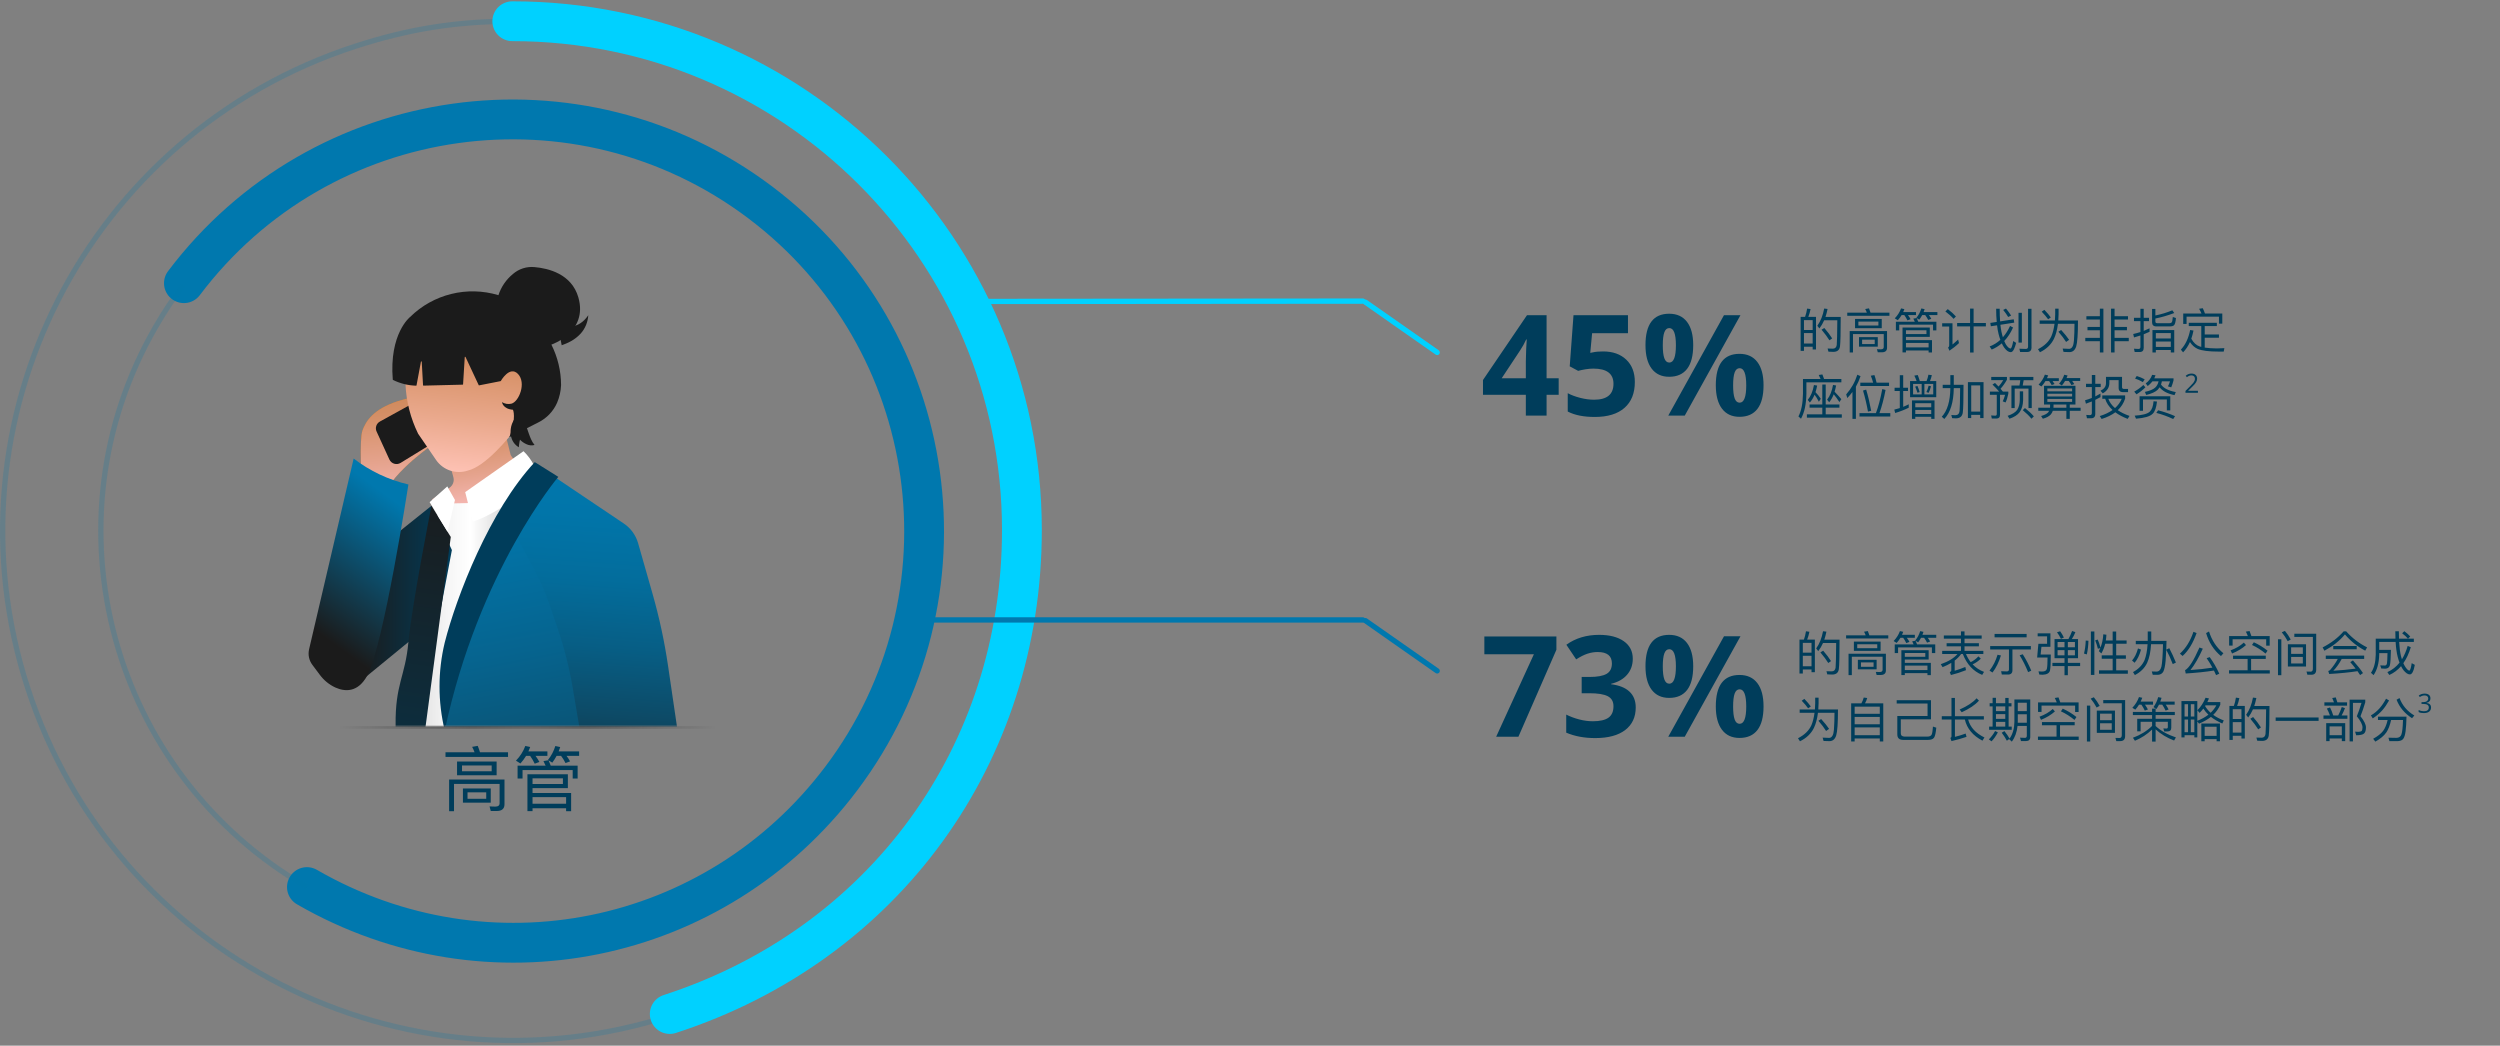 <?xml version="1.0" encoding="UTF-8"?>
<svg width="942px" height="394px" viewBox="0 0 942 394" version="1.1" xmlns="http://www.w3.org/2000/svg" xmlns:xlink="http://www.w3.org/1999/xlink">
    <rect x="0" y="0" width="942" height="394" fill="#808080" stroke="none"/>
    <title>executives</title>
    <defs>
        <rect id="path-1" x="0" y="0" width="193" height="200"></rect>
        <linearGradient x1="53.491%" y1="97.694%" x2="43.254%" y2="-0.921%" id="linearGradient-3">
            <stop stop-color="#FFC3C9" offset="0%"></stop>
            <stop stop-color="#E5A38D" offset="46.427%"></stop>
            <stop stop-color="#D48F66" offset="81.651%"></stop>
            <stop stop-color="#CE8757" offset="100%"></stop>
        </linearGradient>
        <linearGradient x1="-0.001%" y1="50%" x2="100%" y2="50%" id="linearGradient-4">
            <stop stop-color="#D1D1D1" offset="0%"></stop>
            <stop stop-color="#D9D9D9" offset="9.032%"></stop>
            <stop stop-color="#F5F5F5" offset="43.45%"></stop>
            <stop stop-color="#FFFFFF" offset="63.56%"></stop>
            <stop stop-color="#D1D1D1" offset="100%"></stop>
        </linearGradient>
        <linearGradient x1="36.412%" y1="70.265%" x2="62.986%" y2="3.874%" id="linearGradient-5">
            <stop stop-color="#754C24" offset="0%"></stop>
            <stop stop-color="#7D5024" offset="1.833%"></stop>
            <stop stop-color="#985E23" offset="9.141%"></stop>
            <stop stop-color="#AE6922" offset="17.502%"></stop>
            <stop stop-color="#BF7222" offset="27.227%"></stop>
            <stop stop-color="#CB7821" offset="39.181%"></stop>
            <stop stop-color="#D27C21" offset="55.785%"></stop>
            <stop stop-color="#D47D21" offset="100%"></stop>
        </linearGradient>
        <linearGradient x1="51.637%" y1="99.373%" x2="46.838%" y2="-2.713%" id="linearGradient-6">
            <stop stop-color="#FFC3C9" offset="0%"></stop>
            <stop stop-color="#E5A38D" offset="46.427%"></stop>
            <stop stop-color="#D48F66" offset="81.651%"></stop>
            <stop stop-color="#CE8757" offset="100%"></stop>
        </linearGradient>
        <path d="M0.23,34.979 C0.303,34.404 -0.565,17.813 0.664,14.509 C1.893,11.205 4.496,6.537 14.111,3.448 C23.727,0.36 28.716,1.294 28.716,1.294 L27.703,19.393 C27.703,19.393 12.738,29.305 8.328,39.504 C3.917,49.703 0.23,34.979 0.23,34.979 Z" id="path-7"></path>
        <linearGradient x1="43.746%" y1="-7.424%" x2="52.653%" y2="98.87%" id="linearGradient-8">
            <stop stop-color="#0078AE" offset="0%"></stop>
            <stop stop-color="#0273A6" offset="12.656%"></stop>
            <stop stop-color="#06648F" offset="32.604%"></stop>
            <stop stop-color="#0C4D6A" offset="57.342%"></stop>
            <stop stop-color="#162D38" offset="85.648%"></stop>
            <stop stop-color="#1B1B1B" offset="100%"></stop>
        </linearGradient>
        <linearGradient x1="34.192%" y1="69.097%" x2="63.711%" y2="21.531%" id="linearGradient-9">
            <stop stop-color="#754C24" offset="0%"></stop>
            <stop stop-color="#D47D21" offset="100%"></stop>
        </linearGradient>
        <linearGradient x1="51.894%" y1="99.373%" x2="46.34%" y2="-2.713%" id="linearGradient-10">
            <stop stop-color="#FFC3C9" offset="0%"></stop>
            <stop stop-color="#E5A38D" offset="46.427%"></stop>
            <stop stop-color="#D48F66" offset="81.651%"></stop>
            <stop stop-color="#CE8757" offset="100%"></stop>
        </linearGradient>
        <polygon id="path-11" points="74.432 164.427 68.553 170.462 77.998 190.189 87.528 180.87"></polygon>
        <linearGradient x1="48.889%" y1="96.498%" x2="51.818%" y2="-3.832%" id="linearGradient-12">
            <stop stop-color="#1B1B1B" offset="20.653%"></stop>
            <stop stop-color="#15313E" offset="31.629%"></stop>
            <stop stop-color="#0D4A66" offset="46.352%"></stop>
            <stop stop-color="#075E85" offset="60.848%"></stop>
            <stop stop-color="#036D9C" offset="74.856%"></stop>
            <stop stop-color="#0175A9" offset="88.155%"></stop>
            <stop stop-color="#0078AE" offset="100%"></stop>
        </linearGradient>
        <linearGradient x1="-7.15152588e-05%" y1="50%" x2="100%" y2="50%" id="linearGradient-13">
            <stop stop-color="#1B1B1B" offset="0%"></stop>
            <stop stop-color="#003D5B" offset="100%"></stop>
        </linearGradient>
        <linearGradient x1="51.255%" y1="-9.166%" x2="48.249%" y2="115.36%" id="linearGradient-14">
            <stop stop-color="#1B1B1B" offset="0%"></stop>
            <stop stop-color="#003D5B" offset="100%"></stop>
        </linearGradient>
        <linearGradient x1="39.002%" y1="83.34%" x2="61.794%" y2="10.416%" id="linearGradient-15">
            <stop stop-color="#1B1B1B" offset="0%"></stop>
            <stop stop-color="#0078AE" offset="100%"></stop>
        </linearGradient>
        <linearGradient x1="55.048%" y1="100.95%" x2="48.901%" y2="23.686%" id="linearGradient-16">
            <stop stop-color="#FFC3B6" offset="0%"></stop>
            <stop stop-color="#EAA98D" offset="37.902%"></stop>
            <stop stop-color="#D69066" offset="78.659%"></stop>
            <stop stop-color="#CE8757" offset="100%"></stop>
        </linearGradient>
        <linearGradient x1="0%" y1="0%" x2="100%" y2="0%" id="linearGradient-17">
            <stop stop-color="#000000" stop-opacity="0" offset="0%"></stop>
            <stop stop-color="#1E1E1E" offset="34.557%"></stop>
            <stop stop-color="#353535" offset="49.329%"></stop>
            <stop stop-color="#202020" offset="64.725%"></stop>
            <stop stop-color="#000000" stop-opacity="0" offset="100%"></stop>
        </linearGradient>
    </defs>
    <g id="Page-1" stroke="none" stroke-width="1" fill="none" fill-rule="evenodd">
        <g id="hybrid-work-page-infographics-china" transform="translate(-404, -1710)">
            <g id="executives" transform="translate(405, 1718)">
                <g>
                    <g id="Group-18">
                        <path d="M251.879,374.605 C150.832,407.373 42.3,352.183 9.468,251.334 C-23.365,150.485 31.934,42.166 132.981,9.398 C153.191,2.842 171.184,2.72848411e-12 192.432,2.72848411e-12" id="Stroke-1" stroke="#0078AE" stroke-width="2" opacity="0.2"></path>
                        <path d="M192.027,0 C298.08,0 384.054,85.843 384.054,191.734 C384.054,276.443 332.054,347.903 251.364,374.078" id="Stroke-3" stroke="#00D1FF" stroke-width="15" stroke-linecap="round"></path>
                    </g>
                    <g id="Group-5" transform="translate(37, 37)" stroke="#0078AE">
                        <path d="M31.298,61.705 C82.817,-6.656 180.032,-20.293 248.432,31.243 C316.831,82.779 330.516,179.974 278.996,248.335 C231.597,311.227 145.885,328.643 77.65,289.247" id="Stroke-1" stroke-width="15" stroke-linecap="round" stroke-linejoin="round"></path>
                        <path d="M77.725,289.29 C3.589,246.488 -21.989,152 20.595,78.243 C24.002,72.342 26.888,67.985 30.992,62.546" id="Stroke-3" stroke-width="2" opacity="0.2"></path>
                    </g>
                    <g id="beb96f9c-f8c4-45ae-aa27-5402a2b9ff99" transform="translate(104.277, 65.591)">
                        <mask id="mask-2" fill="white">
                            <use xlink:href="#path-1"></use>
                        </mask>
                        <g id="Mask"></g>
                        <g mask="url(#mask-2)">
                            <g transform="translate(11, 27)">
                                <path d="M51.191,57.682 L51.18,73.923 C50.375,76.678 48.365,78.926 45.709,80.04 C41.201,81.954 49.873,97.04 62.481,96.461 C79.361,95.685 82.243,88.614 83.973,82.976 L76.568,80.331 C75.092,79.803 74.119,78.396 74.151,76.833 L74.395,64.927 L51.191,57.682 Z" id="Path" fill="url(#linearGradient-3)" fill-rule="nonzero" transform="translate(64.237, 77.079) scale(-1, 1) rotate(14) translate(-64.237, -77.079) "></path>
                                <g id="a1262254-a9a3-4dca-b1ac-81162653c3ea" stroke-width="1" fill="none" fill-rule="evenodd" transform="translate(33.03, 69.416)">
                                    <polygon id="Path" fill="url(#linearGradient-4)" fill-rule="nonzero" points="16.296 19.776 43.957 19.198 39.889 162.134 0 162.134 0 120.904"></polygon>
                                    <path d="M25.979,15.418 L47.957,0 C51.164,3.114 53.263,7.182 53.934,11.588 C53.934,11.588 36.871,24.42 28.774,26.527 L25.979,15.418 Z" id="Path" fill="#FFFFFF" fill-rule="nonzero"></path>
                                </g>
                                <g id="ace33813-4a56-4c7d-9ebe-33bdd73adda0" stroke-width="1" fill="none" fill-rule="evenodd" transform="translate(19.641, 47.102)">
                                    <g id="Path" fill-rule="nonzero">
                                        <use fill="url(#linearGradient-5)" xlink:href="#path-7"></use>
                                        <use fill="url(#linearGradient-6)" xlink:href="#path-7"></use>
                                    </g>
                                    <path d="M26.754,0.367 L7.226,11.143 C5.888,11.881 5.345,13.517 5.978,14.901 L10.805,25.451 C11.154,26.214 11.817,26.792 12.624,27.035 C13.431,27.279 14.305,27.167 15.023,26.726 L34.119,15.001 C35.376,14.229 35.86,12.648 35.248,11.311 L30.854,1.71 C30.515,0.969 29.879,0.402 29.1,0.147 C28.322,-0.108 27.471,-0.028 26.754,0.367 L26.754,0.367 Z" id="Path" fill="#1B1B1B" fill-rule="nonzero"></path>
                                </g>
                                <g id="b0b7b16b-6eed-43d5-ac82-868132a0f1fe" stroke-width="1" fill="none" fill-rule="evenodd" transform="translate(0, 72.194)">
                                    <path d="M90.627,213.172 L131.499,201.106 C131.499,201.106 135.741,199.574 134.584,193.828 C133.427,188.082 125.137,179.463 116.847,150.351 C108.557,121.238 95.254,52.862 95.254,52.862 L88.121,16.42 L70.191,38.689 L54.574,78.144 L51.297,102.468 L68.07,159.161 C68.07,159.161 79.83,174.866 90.627,213.172 Z" id="Path" fill="url(#linearGradient-8)" fill-rule="nonzero"></path>
                                    <g id="Path" fill-rule="nonzero">
                                        <use fill="url(#linearGradient-9)" xlink:href="#path-11"></use>
                                        <use fill="url(#linearGradient-10)" xlink:href="#path-11"></use>
                                    </g>
                                    <path d="M85.148,42.038 L76.938,26.814 L93.192,7.275 L118.752,24.46 C121.382,26.228 123.298,28.861 124.164,31.896 L129.619,51.011 C132.155,59.897 134.1,68.938 135.442,78.078 L138.825,101.128 C138.825,101.128 141.717,111.853 132.463,127.367 C123.209,142.881 119.546,140.966 106.629,160.119 C93.711,179.272 91.205,185.592 91.205,185.592 C91.205,185.592 75.589,164.907 70.191,162.8 C70.191,162.8 85.807,143.264 88.699,138.093 C91.591,132.921 103.544,110.129 103.544,110.129 L99.544,86.502 C98.267,78.957 96.39,71.524 93.932,64.273 L90.776,54.961 C89.265,50.505 87.383,46.182 85.148,42.038 Z" id="Path" fill="url(#linearGradient-12)" fill-rule="nonzero"></path>
                                    <path d="M85.229,1.341 L94.097,6.895 C94.097,6.895 64.214,41.945 51.297,102.468 C48.677,91.577 48.677,80.225 51.297,69.334 C55.731,51.904 68.263,19.536 85.229,1.341 Z" id="Path" fill="#003D5B" fill-rule="nonzero"></path>
                                    <path d="M33.367,28.155 L46.284,17.812 L53.996,34.475 L48.405,63.971 L37.608,69.142 L18.907,84.464 C18.907,84.464 24.884,75.463 27.39,54.777 L33.367,28.155 Z" id="Path" fill="url(#linearGradient-13)" fill-rule="nonzero"></path>
                                    <path d="M46.284,17.812 C46.284,17.812 38.765,56.118 37.608,69.142 C36.452,82.166 32.596,84.847 32.789,100.553 C32.599,113.425 31.698,126.277 30.089,139.05 L28.547,166.248 L36.259,159.736 L53.577,29.542 L46.284,17.812 Z" id="Path" fill="url(#linearGradient-14)" fill-rule="nonzero"></path>
                                    <polygon id="Path" fill="#FFFFFF" fill-rule="nonzero" points="45.609 16.421 52.262 10.485 55.153 15.611 52.357 27.579"></polygon>
                                    <path d="M16.979,0 C23.072,4.687 30.107,8.018 37.608,9.768 C37.608,9.768 28.245,70.722 22.034,81.903 C18.485,88.292 13.627,87.84 10.115,86.28 C7.767,85.201 5.737,83.543 4.217,81.464 L1.416,77.724 C0.16,76.047 -0.29,73.905 0.186,71.868 L16.979,0 Z" id="Path" fill="url(#linearGradient-15)" fill-rule="nonzero"></path>
                                </g>
                                <g id="Group-30" stroke-width="1" fill="none" fill-rule="evenodd" transform="translate(68.475, 38.632) scale(-1, 1) translate(-68.475, -38.632) translate(31.555, 0)">
                                    <path d="M24.149,55.618 C24.8,57.272 25.677,58.828 26.757,60.241 C30.161,64.688 38.764,75.16 45.421,76.733 C49.855,78.196 54.726,76.56 57.363,72.721 C57.363,72.721 62.975,64.554 64.126,62.835 C66.961,57.062 68.577,50.772 68.874,44.352 C69.086,38.645 68.7,32.931 67.723,27.303 C67.723,27.303 58.802,8.534 34.198,17.273 C13.874,24.493 21.041,47.748 24.149,55.618 Z" id="Path" fill="url(#linearGradient-16)" fill-rule="nonzero"></path>
                                    <path d="M29.735,64.119 L18.794,58.557 C15.656,56.989 13.168,54.377 11.762,51.174 C10.864,49.07 10.355,46.822 10.26,44.538 C10.271,39.231 11.52,33.999 13.909,29.256 C13.909,29.256 7.49086439e-05,24.575 3.741,11.489 C6.267,2.652 14.955,0.506 20.329,0.044 C23.26,-0.22 26.171,0.719 28.39,2.642 C30.943,4.729 32.842,7.501 33.86,10.63 C45.628,7.075 58.405,10.229 67.144,18.844 C67.144,18.844 75.106,25.053 73.667,42.532 C70.933,43.901 67.93,44.654 64.872,44.737 C64.798,44.732 64.736,44.678 64.723,44.605 L63.068,35.704 C63.053,35.627 62.982,35.572 62.903,35.577 C62.824,35.582 62.761,35.645 62.756,35.724 L62.274,44.568 C62.269,44.653 62.198,44.718 62.113,44.716 L47.337,44.351 C47.256,44.349 47.189,44.285 47.184,44.204 L46.559,33.979 C46.555,33.907 46.502,33.848 46.431,33.835 C46.361,33.821 46.29,33.857 46.26,33.922 L41.298,44.523 C41.267,44.588 41.196,44.624 41.125,44.61 L32.997,43.01 C32.997,43.01 29.639,36.992 26.474,40.336 C23.309,43.679 26.09,50.747 28.968,51.511 C30.181,51.796 31.457,51.59 32.517,50.938 C32.517,50.938 32.229,53.517 28.392,53.803 C28.392,53.803 26.954,56.669 29.735,64.119 Z" id="Path" fill="#1B1B1B" fill-rule="nonzero"></path>
                                    <path d="M10.008,29.57 C10.053,29.546 10.067,29.502 9.868,29.441 L9.412,29.266 L8.416,28.88 C7.743,28.6 7.087,28.281 6.452,27.923 C5.189,27.22 4.04,26.331 3.045,25.284 C2.101,24.284 1.352,23.117 0.838,21.843 C0.368,20.672 0.085,19.434 0,18.176 C0.644,19.153 1.439,20.022 2.356,20.751 C3.189,21.412 4.142,21.907 5.163,22.208 C6.12,22.482 7.114,22.606 8.109,22.578 C8.599,22.566 9.088,22.525 9.573,22.455 L10.323,22.332 L10.743,22.267 C10.987,22.235 11.233,22.231 11.478,22.255 L10.008,29.57 Z" id="Path" fill="#1B1B1B" fill-rule="nonzero"></path>
                                    <path d="M20.254,67.08 C20.798,66.417 21.246,65.68 21.581,64.892 C21.92,64.211 22.137,63.491 22.395,62.825 L23.103,60.787 C23.334,60.095 23.554,59.396 23.818,58.696 L25.814,53.401 L28.333,58.197 C28.791,59.054 29.089,59.987 29.212,60.95 C29.341,61.856 29.317,62.777 29.138,63.675 C28.831,65.459 27.752,67.019 26.186,67.94 C26.086,66.501 25.806,65.081 25.352,63.712 C25.167,63.131 24.949,62.586 24.722,62.058 C24.511,61.57 24.187,60.941 24.04,60.682 L28.554,60.182 C28.046,62.033 27.075,63.724 25.732,65.1 C25.026,65.823 24.185,66.403 23.258,66.807 C22.32,67.25 21.256,67.347 20.254,67.08 L20.254,67.08 Z" id="Path" fill="#1B1B1B" fill-rule="nonzero"></path>
                                </g>
                            </g>
                        </g>
                    </g>
                    <path d="M190.426,277.203 L190.426,275.442 L179.86,275.442 C179.593,274.562 179.299,273.761 179.006,273.041 L176.898,273.414 C177.218,274.028 177.538,274.695 177.805,275.442 L166.866,275.442 L166.866,277.203 L190.426,277.203 Z M186.13,284.114 L186.13,278.938 L171.215,278.938 L171.215,284.114 L186.13,284.114 Z M184.262,282.62 L173.083,282.62 L173.083,280.432 L184.262,280.432 L184.262,282.62 Z M170.068,297.668 L170.068,287.396 L187.251,287.396 L187.251,294.653 C187.251,295.507 186.69,295.934 185.596,295.934 L183.462,295.854 L183.915,297.588 L186.157,297.588 C188.104,297.588 189.092,296.734 189.092,295.053 L189.092,285.715 L168.226,285.715 L168.226,297.668 L170.068,297.668 Z M183.915,294.44 L183.915,289.103 L173.429,289.103 L173.429,294.44 L183.915,294.44 Z M182.208,292.999 L175.164,292.999 L175.164,290.544 L182.208,290.544 L182.208,292.999 Z M200.485,279.765 L202.246,279.098 C201.872,278.377 201.365,277.603 200.778,276.803 L205.261,276.803 L205.261,275.122 L198.11,275.122 C198.324,274.588 198.564,274.055 198.777,273.468 L196.936,273.068 C196.189,275.095 195.015,276.963 193.414,278.617 L195.095,279.685 C195.896,278.804 196.589,277.844 197.23,276.803 L198.75,276.803 C199.418,277.764 200.005,278.751 200.485,279.765 Z M195.896,285.341 L195.896,282.166 L214.786,282.166 L214.786,285.341 L216.654,285.341 L216.654,280.512 L206.515,280.512 C206.248,279.765 205.955,279.098 205.661,278.484 L207.102,279.364 C207.689,278.564 208.249,277.71 208.73,276.803 L210.41,276.803 C211.051,277.657 211.611,278.564 212.091,279.525 L213.799,278.884 C213.479,278.244 213.025,277.55 212.465,276.803 L217.214,276.803 L217.214,275.122 L209.503,275.122 C209.717,274.588 209.904,274.055 210.09,273.494 L208.249,273.094 C207.662,275.015 206.755,276.75 205.474,278.351 L205.634,278.457 L203.767,278.777 C204.06,279.311 204.327,279.871 204.594,280.512 L194.028,280.512 L194.028,285.341 L195.896,285.341 Z M214.199,297.668 L214.199,290.811 L199.658,290.811 L199.658,288.97 L212.972,288.97 L212.972,283.74 L197.737,283.74 L197.737,297.642 L199.658,297.642 L199.658,296.548 L212.305,296.548 L212.305,297.668 L214.199,297.668 Z M211.104,287.422 L199.658,287.422 L199.658,285.288 L211.104,285.288 L211.104,287.422 Z M212.305,294.84 L199.658,294.84 L199.658,292.358 L212.305,292.358 L212.305,294.84 Z" id="高管" fill="#003D5B" fill-rule="nonzero"></path>
                    <rect id="Rectangle" fill="url(#linearGradient-17)" opacity="0.348" x="126.882" y="265.591" width="142" height="1"></rect>
                    <g id="Group-21" transform="translate(362.356, 67.768)" stroke="#00D1FF" stroke-linecap="round" stroke-linejoin="round" stroke-width="2">
                        <line x1="180.59" y1="51.829" x2="148.715" y2="43.288" id="Line-4" transform="translate(164.652, 47.559) rotate(20) translate(-164.652, -47.559) "></line>
                        <line x1="147.218" y1="56.264" x2="2.576" y2="17.965" id="Line-4" transform="translate(75.076, 37.465) rotate(165.119) translate(-75.076, -37.465) "></line>
                    </g>
                    <g id="Group-21" transform="translate(344.882, 183.987)" stroke="#0078AE" stroke-linecap="round" stroke-linejoin="round" stroke-width="2">
                        <line x1="198.064" y1="55.61" x2="166.188" y2="47.069" id="Line-4" transform="translate(182.126, 51.34) rotate(20) translate(-182.126, -51.34) "></line>
                        <line x1="164.815" y1="63.129" x2="2.811" y2="20.08" id="Line-4" transform="translate(83.813, 41.605) rotate(165.119) translate(-83.813, -41.605) "></line>
                    </g>
                </g>
                <path d="M571.142,269.591 L585.453,236.829 L585.453,231.808 L558.306,231.808 L558.306,238.537 L576.964,238.537 L562.757,269.591 L571.142,269.591 Z M600.074,270.109 C604.974,270.109 608.744,269.095 611.383,267.068 C614.023,265.041 615.343,262.207 615.343,258.567 C615.343,256.065 614.558,254.077 612.988,252.602 C611.418,251.127 609.106,250.199 606.052,249.82 L606.052,249.82 L606.052,249.665 C608.64,249.044 610.65,247.905 612.082,246.249 C613.514,244.592 614.23,242.582 614.23,240.219 C614.23,237.389 613.096,235.181 610.827,233.594 C608.558,232.007 605.466,231.213 601.549,231.213 C596.77,231.213 592.655,232.455 589.205,234.94 L589.205,234.94 L592.906,240.452 C594.476,239.434 595.903,238.718 597.189,238.304 C598.474,237.89 599.738,237.683 600.98,237.683 C604.568,237.683 606.363,239.115 606.363,241.979 C606.363,243.842 605.686,245.157 604.331,245.925 C602.977,246.693 600.833,247.077 597.9,247.077 L597.9,247.077 L594.976,247.077 L594.976,253.21 L597.849,253.21 C601.023,253.21 603.335,253.581 604.784,254.323 C606.233,255.065 606.958,256.324 606.958,258.101 C606.958,260.085 606.328,261.526 605.069,262.423 C603.809,263.32 601.86,263.769 599.22,263.769 C597.495,263.769 595.752,263.536 593.993,263.07 C592.233,262.604 590.62,262 589.153,261.258 L589.153,261.258 L589.153,268.065 C592.328,269.427 595.968,270.109 600.074,270.109 Z M627.946,254.97 C630.913,254.97 633.165,253.973 634.7,251.981 C636.236,249.988 637.003,247.008 637.003,243.04 C637.003,239.244 636.223,236.324 634.661,234.28 C633.1,232.235 630.861,231.213 627.946,231.213 C621.994,231.213 619.017,235.155 619.017,243.04 C619.017,246.904 619.794,249.859 621.347,251.903 C622.899,253.948 625.099,254.97 627.946,254.97 Z M633.82,269.591 L654.808,231.756 L648.597,231.756 L627.609,269.591 L633.82,269.591 Z M627.997,249.613 C627.135,249.613 626.509,249.074 626.121,247.995 C625.733,246.917 625.539,245.282 625.539,243.091 C625.539,240.9 625.733,239.274 626.121,238.213 C626.509,237.152 627.135,236.622 627.997,236.622 C629.654,236.622 630.482,238.778 630.482,243.091 C630.482,247.439 629.654,249.613 627.997,249.613 Z M654.446,270.057 C657.413,270.057 659.665,269.061 661.2,267.068 C662.736,265.076 663.503,262.104 663.503,258.153 C663.503,254.357 662.723,251.437 661.161,249.393 C659.6,247.348 657.361,246.326 654.446,246.326 C648.494,246.326 645.517,250.268 645.517,258.153 C645.517,262 646.294,264.946 647.847,266.991 C649.399,269.035 651.599,270.057 654.446,270.057 Z M654.497,264.726 C653.635,264.726 653.009,264.187 652.621,263.109 C652.233,262.03 652.039,260.396 652.039,258.205 C652.039,256.014 652.233,254.388 652.621,253.326 C653.009,252.265 653.635,251.735 654.497,251.735 C656.154,251.735 656.982,253.892 656.982,258.205 C656.982,262.552 656.154,264.726 654.497,264.726 Z" id="73%" fill="#003D5B" fill-rule="nonzero"></path>
                <path d="M581.752,148.591 L581.752,140.75 L586.307,140.75 L586.307,134.539 L581.752,134.539 L581.752,110.756 L574.376,110.756 L557.788,135.186 L557.788,140.75 L573.936,140.75 L573.936,148.591 L581.752,148.591 Z M573.936,134.539 L564.827,134.539 L571.763,124.058 C572.66,122.712 573.427,121.332 574.066,119.918 L574.066,119.918 L574.273,119.918 C574.221,120.245 574.152,121.427 574.066,123.463 C573.98,125.499 573.936,127.052 573.936,128.121 L573.936,134.539 Z M599.919,149.109 C604.767,149.109 608.493,147.97 611.099,145.693 C613.704,143.416 615.006,140.163 615.006,135.937 C615.006,132.365 613.924,129.553 611.758,127.5 C609.593,125.447 606.682,124.42 603.024,124.42 C601.472,124.42 600.169,124.541 599.117,124.783 L599.117,124.783 L598.211,124.964 L598.91,117.537 L612.418,117.537 L612.418,110.756 L591.896,110.756 L590.473,130.036 L593.656,131.744 C594.346,131.537 595.243,131.343 596.348,131.162 C597.452,130.981 598.461,130.89 599.375,130.89 C604.43,130.89 606.958,132.797 606.958,136.609 C606.958,140.612 604.517,142.613 599.634,142.613 C598.012,142.613 596.296,142.385 594.484,141.928 C592.673,141.47 591.086,140.879 589.723,140.155 L589.723,140.155 L589.723,147.065 C592.31,148.427 595.709,149.109 599.919,149.109 Z M627.946,133.97 C630.913,133.97 633.165,132.973 634.7,130.981 C636.236,128.988 637.003,126.008 637.003,122.04 C637.003,118.244 636.223,115.324 634.661,113.28 C633.1,111.235 630.861,110.213 627.946,110.213 C621.994,110.213 619.017,114.155 619.017,122.04 C619.017,125.904 619.794,128.859 621.347,130.903 C622.899,132.948 625.099,133.97 627.946,133.97 Z M633.82,148.591 L654.808,110.756 L648.597,110.756 L627.609,148.591 L633.82,148.591 Z M627.997,128.613 C627.135,128.613 626.509,128.074 626.121,126.995 C625.733,125.917 625.539,124.282 625.539,122.091 C625.539,119.9 625.733,118.274 626.121,117.213 C626.509,116.152 627.135,115.622 627.997,115.622 C629.654,115.622 630.482,117.778 630.482,122.091 C630.482,126.439 629.654,128.613 627.997,128.613 Z M654.446,149.057 C657.413,149.057 659.665,148.061 661.2,146.068 C662.736,144.076 663.503,141.104 663.503,137.153 C663.503,133.357 662.723,130.437 661.161,128.393 C659.6,126.348 657.361,125.326 654.446,125.326 C648.494,125.326 645.517,129.268 645.517,137.153 C645.517,141 646.294,143.946 647.847,145.991 C649.399,148.035 651.599,149.057 654.446,149.057 Z M654.497,143.726 C653.635,143.726 653.009,143.187 652.621,142.109 C652.233,141.03 652.039,139.396 652.039,137.205 C652.039,135.014 652.233,133.388 652.621,132.326 C653.009,131.265 653.635,130.735 654.497,130.735 C656.154,130.735 656.982,132.892 656.982,137.205 C656.982,141.552 656.154,143.726 654.497,143.726 Z" id="45%" fill="#003D5B" fill-rule="nonzero"></path>
                <g id="Group-27" transform="translate(675.567, 225.591)" fill="#003D5B" fill-rule="nonzero">
                    <path d="M13.788,20.584 C15.3,20.584 16.128,19.882 16.308,18.514 C16.488,17.11 16.578,13.402 16.578,7.426 L10.836,7.426 C11.16,6.49 11.412,5.482 11.628,4.42 L10.35,4.258 C9.882,6.814 9.036,8.974 7.776,10.738 L8.55,11.764 C9.252,10.846 9.846,9.82 10.35,8.686 L15.3,8.686 C15.264,13.87 15.192,16.984 15.084,17.992 C14.94,18.91 14.454,19.378 13.608,19.378 C13.05,19.378 12.402,19.36 11.646,19.324 L11.952,20.512 C12.816,20.548 13.428,20.584 13.788,20.584 Z M2.736,20.206 L2.736,18.658 L6.012,18.658 L6.012,19.684 L7.272,19.684 L7.272,7.408 L4.374,7.408 C4.734,6.508 5.004,5.518 5.22,4.456 L3.924,4.276 C3.762,5.356 3.51,6.4 3.15,7.408 L1.476,7.408 L1.476,20.206 L2.736,20.206 Z M6.012,12.34 L2.736,12.34 L2.736,8.632 L6.012,8.632 L6.012,12.34 Z M12.33,16.228 L13.356,15.508 C12.672,14.392 11.7,13.078 10.404,11.584 L9.36,12.232 C10.602,13.708 11.592,15.04 12.33,16.228 Z M6.012,17.452 L2.736,17.452 L2.736,13.51 L6.012,13.51 L6.012,17.452 Z M34.938,6.994 L34.938,5.806 L27.81,5.806 C27.63,5.212 27.432,4.672 27.234,4.186 L25.812,4.438 C26.028,4.852 26.244,5.302 26.424,5.806 L19.044,5.806 L19.044,6.994 L34.938,6.994 Z M32.04,11.656 L32.04,8.164 L21.978,8.164 L21.978,11.656 L32.04,11.656 Z M30.78,10.648 L23.238,10.648 L23.238,9.172 L30.78,9.172 L30.78,10.648 Z M21.204,20.8 L21.204,13.87 L32.796,13.87 L32.796,18.766 C32.796,19.342 32.418,19.63 31.68,19.63 L30.24,19.576 L30.546,20.746 L32.058,20.746 C33.372,20.746 34.038,20.17 34.038,19.036 L34.038,12.736 L19.962,12.736 L19.962,20.8 L21.204,20.8 Z M30.546,18.622 L30.546,15.022 L23.472,15.022 L23.472,18.622 L30.546,18.622 Z M29.394,17.65 L24.642,17.65 L24.642,15.994 L29.394,15.994 L29.394,17.65 Z M41.724,8.722 L42.912,8.272 C42.66,7.786 42.318,7.264 41.922,6.724 L44.946,6.724 L44.946,5.59 L40.122,5.59 C40.266,5.23 40.428,4.87 40.572,4.474 L39.33,4.204 C38.826,5.572 38.034,6.832 36.954,7.948 L38.088,8.668 C38.628,8.074 39.096,7.426 39.528,6.724 L40.554,6.724 C41.004,7.372 41.4,8.038 41.724,8.722 Z M38.628,12.484 L38.628,10.342 L51.372,10.342 L51.372,12.484 L52.632,12.484 L52.632,9.226 L45.792,9.226 C45.612,8.722 45.414,8.272 45.216,7.858 L46.188,8.452 C46.584,7.912 46.962,7.336 47.286,6.724 L48.42,6.724 C48.852,7.3 49.23,7.912 49.554,8.56 L50.706,8.128 C50.49,7.696 50.184,7.228 49.806,6.724 L53.01,6.724 L53.01,5.59 L47.808,5.59 C47.952,5.23 48.078,4.87 48.204,4.492 L46.962,4.222 C46.566,5.518 45.954,6.688 45.09,7.768 L45.198,7.84 L43.938,8.056 C44.136,8.416 44.316,8.794 44.496,9.226 L37.368,9.226 L37.368,12.484 L38.628,12.484 Z M50.976,20.8 L50.976,16.174 L41.166,16.174 L41.166,14.932 L50.148,14.932 L50.148,11.404 L39.87,11.404 L39.87,20.782 L41.166,20.782 L41.166,20.044 L49.698,20.044 L49.698,20.8 L50.976,20.8 Z M48.888,13.888 L41.166,13.888 L41.166,12.448 L48.888,12.448 L48.888,13.888 Z M49.698,18.892 L41.166,18.892 L41.166,17.218 L49.698,17.218 L49.698,18.892 Z M58.536,20.764 C60.462,20.296 62.352,19.684 64.224,18.928 L63.972,17.722 C62.64,18.262 61.308,18.748 59.958,19.144 L59.958,15.31 C60.948,14.554 61.758,13.726 62.388,12.826 L63.018,12.826 C64.53,16.732 66.978,19.36 70.326,20.71 L71.01,19.576 C69.336,18.946 67.896,17.992 66.708,16.732 C67.86,16.228 68.886,15.508 69.804,14.59 L68.904,13.726 C67.968,14.716 66.996,15.436 65.988,15.904 C65.286,15.004 64.692,13.978 64.206,12.826 L70.758,12.826 L70.758,11.656 L63.666,11.656 L63.666,9.946 L69.084,9.946 L69.084,8.758 L63.666,8.758 L63.666,7.048 L70.128,7.048 L70.128,5.86 L63.666,5.86 L63.666,4.33 L62.334,4.33 L62.334,5.86 L55.872,5.86 L55.872,7.048 L62.334,7.048 L62.334,8.758 L56.916,8.758 L56.916,9.946 L62.334,9.946 L62.334,11.656 L55.242,11.656 L55.242,12.826 L61.02,12.826 C59.688,14.392 57.6,15.67 54.72,16.678 L55.404,17.794 C56.628,17.308 57.708,16.768 58.68,16.174 L58.68,19 C58.68,19.288 58.482,19.504 58.104,19.648 L58.536,20.764 Z M87.066,6.544 L87.066,5.284 L74.988,5.284 L74.988,6.544 L87.066,6.544 Z M80.046,20.584 C81.162,20.584 81.72,20.026 81.72,18.946 L81.72,11.134 L88.668,11.134 L88.668,9.856 L73.332,9.856 L73.332,11.134 L80.406,11.134 L80.406,18.622 C80.406,19.126 80.136,19.396 79.596,19.396 C78.912,19.396 78.21,19.36 77.454,19.324 L77.724,20.584 L80.046,20.584 Z M87.624,19.666 L88.812,19.126 C87.912,16.93 86.832,14.878 85.608,12.934 L84.438,13.33 C85.59,15.166 86.652,17.272 87.624,19.666 Z M74.214,19.81 C75.582,18.01 76.626,15.868 77.382,13.384 L76.104,13.114 C75.474,15.31 74.466,17.308 73.08,19.108 L74.214,19.81 Z M102.6,20.836 L102.6,17.38 L107.226,17.38 L107.226,16.174 L102.6,16.174 L102.6,14.428 L106.434,14.428 L106.434,7.21 L104.094,7.21 C104.598,6.454 105.048,5.572 105.444,4.6 L104.202,4.168 C103.806,5.23 103.356,6.238 102.816,7.21 L97.578,7.21 L97.578,14.428 L101.34,14.428 L101.34,16.174 L96.786,16.174 L96.786,17.38 L101.34,17.38 L101.34,20.836 L102.6,20.836 Z M99.99,7.12 L101.106,6.634 C100.71,5.806 100.242,5.014 99.702,4.276 L98.514,4.654 C99.054,5.374 99.558,6.184 99.99,7.12 Z M93.132,20.656 C94.734,20.584 95.652,20.044 95.886,19 C96.066,18.064 96.174,16.066 96.174,13.042 L92.34,13.042 L92.646,10.126 L96.03,10.126 L96.03,5.05 L91.224,5.05 L91.224,6.184 L94.77,6.184 L94.77,8.992 L91.494,8.992 L91.026,14.176 L94.95,14.176 C94.95,16.336 94.86,17.776 94.68,18.46 C94.518,19.108 93.906,19.45 92.844,19.45 C92.394,19.45 91.962,19.414 91.53,19.378 L91.854,20.584 C92.286,20.62 92.718,20.656 93.132,20.656 Z M101.34,10.306 L98.73,10.306 L98.73,8.308 L101.34,8.308 L101.34,10.306 Z M105.264,10.306 L102.6,10.306 L102.6,8.308 L105.264,8.308 L105.264,10.306 Z M105.264,13.33 L102.6,13.33 L102.6,11.386 L105.264,11.386 L105.264,13.33 Z M101.34,13.33 L98.73,13.33 L98.73,11.386 L101.34,11.386 L101.34,13.33 Z M112.59,20.728 L112.59,4.348 L111.276,4.348 L111.276,20.728 L112.59,20.728 Z M125.208,20.26 L125.208,19 L120.816,19 L120.816,14.608 L124.47,14.608 L124.47,13.33 L120.816,13.33 L120.816,8.974 L124.74,8.974 L124.74,7.732 L120.816,7.732 L120.816,4.366 L119.484,4.366 L119.484,7.732 L116.91,7.732 C117.018,7.048 117.09,6.328 117.126,5.572 L115.956,5.41 C115.866,7.192 115.506,8.866 114.894,10.432 C114.588,9.28 114.246,8.272 113.85,7.39 L112.896,7.696 C113.31,8.704 113.652,9.766 113.922,10.864 L114.822,10.63 C114.66,10.99 114.48,11.368 114.282,11.764 L115.236,12.628 C115.866,11.512 116.352,10.288 116.676,8.974 L119.484,8.974 L119.484,13.33 L115.362,13.33 L115.362,14.608 L119.484,14.608 L119.484,19 L114.336,19 L114.336,20.26 L125.208,20.26 Z M109.746,12.988 C110.106,11.368 110.322,9.64 110.358,7.84 L109.332,7.768 C109.278,9.496 109.062,11.134 108.684,12.682 L109.746,12.988 Z M127.854,20.782 C129.996,19.666 131.544,18.136 132.48,16.156 C133.308,14.338 133.794,11.998 133.956,9.136 L138.456,9.136 C138.348,13.438 138.15,16.246 137.862,17.578 C137.538,18.838 136.908,19.468 135.972,19.468 C135.432,19.468 134.838,19.45 134.226,19.414 L134.586,20.674 L136.62,20.674 C137.52,20.602 138.168,20.206 138.564,19.486 C138.96,18.712 139.248,17.38 139.428,15.472 C139.536,14.284 139.608,12.88 139.68,11.242 C140.544,12.826 141.354,14.626 142.128,16.642 L143.316,16.066 C142.524,14.104 141.696,12.304 140.814,10.648 L139.68,11.206 C139.716,10.18 139.734,9.064 139.77,7.876 L134.01,7.876 L134.028,7.606 L134.028,7.606 L134.028,4.348 L132.696,4.348 L132.696,7.876 L128.196,7.876 L128.196,9.136 L132.642,9.136 C132.498,11.53 132.12,13.546 131.49,15.166 C130.662,17.038 129.222,18.532 127.152,19.648 L127.854,20.782 Z M127.746,16.138 C128.754,15.004 129.564,13.348 130.176,11.188 L129.024,10.738 C128.52,12.646 127.782,14.158 126.792,15.292 L127.746,16.138 Z M160.29,13.618 L161.208,12.556 C158.634,10.432 156.834,7.696 155.79,4.348 L154.692,4.96 C155.736,8.488 157.608,11.386 160.29,13.618 Z M145.836,13.582 C148.032,11.602 149.778,8.722 151.11,4.942 L149.922,4.474 C148.77,7.912 147.078,10.648 144.828,12.7 L145.836,13.582 Z M158.454,20.8 L159.66,20.26 C158.652,18.046 157.464,15.958 156.06,14.014 L154.89,14.41 C155.646,15.49 156.366,16.678 157.068,17.974 C154.494,18.388 151.74,18.694 148.806,18.874 C150.354,16.93 151.902,14.248 153.45,10.828 L152.19,10.396 C150.012,15.328 148.212,18.172 146.772,18.928 L147.006,20.188 C150.93,19.936 154.476,19.576 157.644,19.072 C157.914,19.612 158.184,20.188 158.454,20.8 Z M178.65,9.694 L178.65,6.076 L171.756,6.076 C171.54,5.374 171.306,4.744 171.072,4.186 L169.668,4.402 C169.938,4.906 170.19,5.464 170.424,6.076 L163.368,6.076 L163.368,9.676 L164.682,9.676 L164.682,7.282 L177.336,7.282 L177.336,9.694 L178.65,9.694 Z M177.102,12.682 L177.84,11.584 C176.292,10.342 174.564,9.28 172.674,8.416 L171.99,9.442 C173.736,10.234 175.446,11.314 177.102,12.682 Z M164.484,12.646 C166.572,11.8 168.318,10.738 169.722,9.478 L168.912,8.542 C167.598,9.748 165.942,10.72 163.926,11.458 L164.484,12.646 Z M178.686,20.206 L178.686,18.964 L171.648,18.964 L171.648,14.698 L177.174,14.698 L177.174,13.474 L164.844,13.474 L164.844,14.698 L170.334,14.698 L170.334,18.964 L163.332,18.964 L163.332,20.206 L178.686,20.206 Z M185.436,8.002 L186.588,7.39 C185.958,6.202 185.22,5.122 184.392,4.132 L183.204,4.654 C184.014,5.626 184.752,6.742 185.436,8.002 Z M194.364,20.656 C195.57,20.656 196.182,20.008 196.182,18.748 L196.182,5.194 L187.938,5.194 L187.938,6.4 L194.922,6.4 L194.922,18.388 C194.922,19.108 194.634,19.486 194.094,19.486 L192.528,19.45 L192.852,20.656 L194.364,20.656 Z M183.042,20.818 L183.042,7.282 L181.782,7.282 L181.782,20.818 L183.042,20.818 Z M192.348,17.56 L192.348,9.172 L185.508,9.172 L185.508,17.56 L192.348,17.56 Z M191.142,12.79 L186.732,12.79 L186.732,10.324 L191.142,10.324 L191.142,12.79 Z M191.142,16.408 L186.732,16.408 L186.732,13.942 L191.142,13.942 L191.142,16.408 Z M199.278,11.602 C202.482,9.874 205.056,7.822 207,5.446 C209.124,7.966 211.662,10.018 214.65,11.584 L215.352,10.342 C212.382,8.866 209.754,6.85 207.468,4.294 L206.532,4.294 C204.408,6.724 201.762,8.74 198.594,10.36 L199.278,11.602 Z M211.446,11.044 L211.446,9.82 L202.608,9.82 L202.608,11.044 L211.446,11.044 Z M212.724,20.782 L213.804,20.026 C212.922,18.676 211.662,17.092 210.024,15.256 L209.016,15.904 C209.754,16.732 210.42,17.56 211.032,18.352 C208.368,18.712 205.578,18.964 202.644,19.144 C203.868,17.866 204.912,16.39 205.776,14.698 L214.254,14.698 L214.254,13.438 L199.782,13.438 L199.782,14.698 L204.3,14.698 C203.526,16.174 202.554,17.56 201.402,18.892 C201.258,19.036 201.042,19.144 200.718,19.234 L201.078,20.368 C205.38,20.116 208.926,19.756 211.734,19.306 C212.094,19.81 212.418,20.296 212.724,20.782 Z M217.8,20.8 C219.132,18.856 219.852,16.264 219.924,13.042 L219.924,12.502 L223.038,12.502 C223.002,14.482 222.948,15.778 222.84,16.39 C222.732,16.894 222.48,17.164 222.084,17.182 C221.598,17.182 221.004,17.164 220.302,17.128 L220.698,18.298 C221.274,18.334 221.796,18.37 222.228,18.37 C223.128,18.334 223.686,17.938 223.92,17.164 C224.154,16.282 224.298,14.32 224.334,11.278 L219.924,11.278 L219.924,8.29 L226.098,8.29 C226.242,10.54 226.494,12.43 226.89,13.942 C227.088,14.716 227.322,15.436 227.574,16.102 C226.332,17.668 224.802,18.856 223.002,19.666 L223.722,20.746 C225.414,19.99 226.89,18.892 228.15,17.416 C228.42,17.974 228.726,18.478 229.05,18.91 C229.914,19.99 230.724,20.53 231.48,20.53 C232.29,20.53 232.902,19.324 233.334,16.93 L232.164,16.282 C231.894,18.136 231.588,19.072 231.264,19.09 C230.904,19.09 230.418,18.658 229.824,17.794 C229.536,17.38 229.266,16.876 229.014,16.3 C230.166,14.68 231.102,12.664 231.822,10.288 L230.652,9.784 C230.094,11.71 229.374,13.402 228.474,14.842 C228.348,14.446 228.222,14.032 228.114,13.582 C227.79,12.286 227.556,10.522 227.43,8.29 L232.974,8.29 L232.974,7.048 L230.778,7.048 L231.606,6.22 C230.994,5.554 230.256,4.888 229.392,4.24 L228.564,5.032 C229.482,5.734 230.202,6.4 230.742,7.048 L227.376,7.048 C227.34,6.184 227.322,5.266 227.322,4.258 L225.99,4.258 C225.99,5.23 226.008,6.148 226.044,7.048 L218.61,7.048 L218.61,13.042 C218.556,15.976 217.962,18.262 216.81,19.918 L217.8,20.8 Z M1.656,45.728 C4.104,44.522 5.85,42.848 6.912,40.706 C7.65,39.158 8.154,37.268 8.442,35 L14.67,35 C14.67,37.304 14.598,39.446 14.454,41.408 C14.31,43.352 13.716,44.378 12.708,44.45 C11.952,44.45 11.124,44.414 10.206,44.342 L10.548,45.602 C11.16,45.638 11.898,45.674 12.78,45.674 C13.986,45.674 14.832,44.972 15.3,43.568 C15.75,42.164 15.984,38.888 15.984,33.74 L8.568,33.74 C8.622,33.002 8.658,32.228 8.676,31.436 L8.676,29.294 L7.398,29.294 L7.398,31.436 C7.38,32.228 7.344,32.984 7.29,33.74 L1.548,33.74 L1.548,35 L7.146,35 C6.912,36.8 6.516,38.366 5.958,39.698 C5.022,41.732 3.33,43.352 0.918,44.576 L1.656,45.728 Z M4.734,33.308 L5.742,32.606 C5.166,31.778 4.356,30.824 3.312,29.744 L2.322,30.446 C3.294,31.454 4.104,32.408 4.734,33.308 Z M11.502,41.84 L12.636,41.048 C11.934,40.004 10.944,38.762 9.648,37.34 L8.604,37.988 C9.828,39.392 10.782,40.688 11.502,41.84 Z M22.266,45.782 L22.266,44.666 L31.734,44.666 L31.734,45.782 L33.048,45.782 L33.048,31.436 L26.154,31.436 C26.514,30.824 26.802,30.14 27,29.42 L25.686,29.24 C25.506,29.996 25.2,30.716 24.804,31.436 L20.952,31.436 L20.952,45.782 L22.266,45.782 Z M31.734,35.36 L22.266,35.36 L22.266,32.678 L31.734,32.678 L31.734,35.36 Z M31.734,39.302 L22.266,39.302 L22.266,36.548 L31.734,36.548 L31.734,39.302 Z M31.734,43.424 L22.266,43.424 L22.266,40.49 L31.734,40.49 L31.734,43.424 Z M49.878,45.206 C51.03,45.206 51.804,44.918 52.182,44.36 C52.578,43.784 52.848,42.524 53.028,40.598 L51.768,40.184 C51.678,41.678 51.516,42.668 51.3,43.172 C51.048,43.694 50.508,43.964 49.662,43.964 L41.058,43.964 C40.122,43.928 39.654,43.514 39.654,42.686 L39.654,37.448 L51.03,37.448 L51.03,30.248 L38.106,30.248 L38.106,31.508 L49.734,31.508 L49.734,36.188 L38.34,36.188 L38.34,43.136 C38.34,44.504 39.06,45.206 40.536,45.206 L49.878,45.206 Z M58.752,45.656 C60.768,45.188 62.658,44.666 64.422,44.054 L64.08,42.812 C62.748,43.316 61.398,43.73 60.048,44.054 L60.048,37.538 L63.792,37.538 C64.584,40.922 66.78,43.568 70.416,45.494 L71.172,44.288 C67.842,42.668 65.79,40.418 65.034,37.538 L70.956,37.538 L70.956,36.278 L60.048,36.278 L60.048,29.384 L58.752,29.384 L58.752,36.278 L55.098,36.278 L55.098,37.538 L58.752,37.538 L58.752,43.838 C58.752,44.126 58.608,44.324 58.338,44.468 L58.752,45.656 Z M62.604,34.784 C65.484,33.488 67.662,32.03 69.102,30.41 L68.22,29.528 C66.816,31.094 64.692,32.498 61.83,33.758 L62.604,34.784 Z M81.45,41.408 L81.45,40.184 L80.28,40.184 L80.28,32.57 L81.36,32.57 L81.36,31.364 L80.28,31.364 L80.28,29.384 L79.02,29.384 L79.02,31.364 L75.51,31.364 L75.51,29.348 L74.25,29.348 L74.25,31.364 L73.134,31.364 L73.134,32.57 L74.25,32.57 L74.25,40.184 L72.936,40.184 L72.936,41.408 L81.45,41.408 Z M81.486,45.854 C82.674,44.27 83.394,42.308 83.646,39.932 L87.138,39.932 L87.138,43.622 C87.138,44.162 86.904,44.432 86.436,44.432 C85.86,44.432 85.248,44.396 84.582,44.36 L84.942,45.638 L86.85,45.638 C87.894,45.638 88.434,45.116 88.434,44.09 L88.434,29.978 L82.458,29.978 L82.458,38.402 C82.422,40.922 81.828,43.028 80.64,44.702 C80.19,43.91 79.542,42.956 78.696,41.876 L77.688,42.506 C78.498,43.586 79.146,44.594 79.614,45.512 L80.568,44.828 C80.55,44.864 80.532,44.9 80.496,44.936 L81.486,45.854 Z M87.138,34.352 L83.736,34.352 L83.736,31.202 L87.138,31.202 L87.138,34.352 Z M79.02,34.37 L75.51,34.37 L75.51,32.57 L79.02,32.57 L79.02,34.37 Z M79.02,37.286 L75.51,37.286 L75.51,35.504 L79.02,35.504 L79.02,37.286 Z M87.138,38.744 L83.718,38.744 C83.718,38.6 83.736,38.456 83.736,38.294 L83.736,35.54 L87.138,35.54 L87.138,38.744 Z M79.02,40.184 L75.51,40.184 L75.51,38.42 L79.02,38.42 L79.02,40.184 Z M73.854,45.746 C74.754,44.792 75.546,43.658 76.23,42.362 L75.186,41.858 C74.52,43.082 73.728,44.126 72.828,45.008 L73.854,45.746 Z M106.65,34.694 L106.65,31.076 L99.756,31.076 C99.54,30.374 99.306,29.744 99.072,29.186 L97.668,29.402 C97.938,29.906 98.19,30.464 98.424,31.076 L91.368,31.076 L91.368,34.676 L92.682,34.676 L92.682,32.282 L105.336,32.282 L105.336,34.694 L106.65,34.694 Z M105.102,37.682 L105.84,36.584 C104.292,35.342 102.564,34.28 100.674,33.416 L99.99,34.442 C101.736,35.234 103.446,36.314 105.102,37.682 Z M92.484,37.646 C94.572,36.8 96.318,35.738 97.722,34.478 L96.912,33.542 C95.598,34.748 93.942,35.72 91.926,36.458 L92.484,37.646 Z M106.686,45.206 L106.686,43.964 L99.648,43.964 L99.648,39.698 L105.174,39.698 L105.174,38.474 L92.844,38.474 L92.844,39.698 L98.334,39.698 L98.334,43.964 L91.332,43.964 L91.332,45.206 L106.686,45.206 Z M113.436,33.002 L114.588,32.39 C113.958,31.202 113.22,30.122 112.392,29.132 L111.204,29.654 C112.014,30.626 112.752,31.742 113.436,33.002 Z M122.364,45.656 C123.57,45.656 124.182,45.008 124.182,43.748 L124.182,30.194 L115.938,30.194 L115.938,31.4 L122.922,31.4 L122.922,43.388 C122.922,44.108 122.634,44.486 122.094,44.486 L120.528,44.45 L120.852,45.656 L122.364,45.656 Z M111.042,45.818 L111.042,32.282 L109.782,32.282 L109.782,45.818 L111.042,45.818 Z M120.348,42.56 L120.348,34.172 L113.508,34.172 L113.508,42.56 L120.348,42.56 Z M119.142,37.79 L114.732,37.79 L114.732,35.324 L119.142,35.324 L119.142,37.79 Z M119.142,41.408 L114.732,41.408 L114.732,38.942 L119.142,38.942 L119.142,41.408 Z M131.598,34.172 L132.768,33.74 C132.48,33.182 132.102,32.57 131.652,31.922 L134.694,31.922 L134.694,30.77 L130.05,30.77 C130.266,30.32 130.464,29.834 130.644,29.33 L129.402,29.06 C128.88,30.536 128.052,31.886 126.9,33.11 L128.016,33.812 C128.52,33.236 128.988,32.606 129.42,31.922 L130.302,31.922 C130.806,32.642 131.238,33.38 131.598,34.172 Z M139.428,34.172 L140.562,33.74 C140.292,33.182 139.932,32.57 139.5,31.922 L142.848,31.922 L142.848,30.77 L137.448,30.77 C137.61,30.302 137.754,29.834 137.898,29.348 L136.638,29.078 C136.278,30.446 135.684,31.706 134.874,32.84 L135.972,33.56 C136.332,33.056 136.656,32.498 136.944,31.922 L138.168,31.922 C138.636,32.642 139.068,33.38 139.428,34.172 Z M135.666,45.854 L135.666,41.228 C137.61,43.01 139.932,44.414 142.632,45.44 L143.316,44.27 C140.184,43.226 137.628,41.804 135.666,39.968 L135.666,38.384 L140.274,38.384 L140.274,40.364 C140.274,40.724 140.094,40.922 139.752,40.922 L138.582,40.868 L138.906,42.02 L140.13,42.02 C141.084,42.02 141.57,41.552 141.57,40.634 L141.57,37.25 L135.666,37.25 L135.666,35.846 L142.902,35.846 L142.902,34.658 L135.666,34.658 L135.666,33.416 L134.334,33.416 L134.334,34.658 L127.098,34.658 L127.098,35.846 L134.334,35.846 L134.334,37.25 L128.736,37.25 L128.736,41.984 L130.014,41.984 L130.014,38.384 L134.334,38.384 L134.334,39.95 C132.354,41.876 129.942,43.352 127.116,44.396 L127.872,45.53 C130.284,44.522 132.444,43.118 134.334,41.3 L134.334,45.854 L135.666,45.854 Z M146.574,44.27 L146.574,43.442 L150.264,43.442 L150.264,44.27 L151.38,44.27 L151.38,38.222 L152.028,39.086 C153.756,38.366 155.25,37.52 156.51,36.53 C157.698,37.466 159.12,38.294 160.794,39.032 L161.352,37.88 C159.804,37.286 158.49,36.584 157.374,35.774 C158.526,34.658 159.426,33.38 160.038,31.94 L160.038,30.95 L155.16,30.95 C155.358,30.518 155.556,30.068 155.772,29.582 L154.494,29.312 C153.684,31.256 152.658,32.822 151.398,34.028 L152.244,35.018 C152.748,34.532 153.216,33.992 153.648,33.398 C154.152,34.208 154.8,34.982 155.556,35.702 C154.422,36.584 153.036,37.358 151.38,38.006 L151.38,30.572 L145.404,30.572 L145.404,44.27 L146.574,44.27 Z M150.264,36.386 L148.932,36.386 L148.932,31.76 L150.264,31.76 L150.264,36.386 Z M147.888,36.386 L146.574,36.386 L146.574,31.76 L147.888,31.76 L147.888,36.386 Z M156.402,34.982 C155.538,34.226 154.854,33.38 154.314,32.444 C154.35,32.354 154.404,32.264 154.476,32.174 L158.562,32.174 C158.022,33.182 157.302,34.118 156.402,34.982 Z M150.264,42.29 L148.932,42.29 L148.932,37.52 L150.264,37.52 L150.264,42.29 Z M147.888,42.29 L146.574,42.29 L146.574,37.52 L147.888,37.52 L147.888,42.29 Z M154.152,45.71 L154.152,44.918 L158.652,44.918 L158.652,45.71 L159.912,45.71 L159.912,39.032 L152.892,39.032 L152.892,45.71 L154.152,45.71 Z M158.652,43.694 L154.152,43.694 L154.152,40.238 L158.652,40.238 L158.652,43.694 Z M175.788,45.584 C177.3,45.584 178.128,44.882 178.308,43.514 C178.488,42.11 178.578,38.402 178.578,32.426 L172.836,32.426 C173.16,31.49 173.412,30.482 173.628,29.42 L172.35,29.258 C171.882,31.814 171.036,33.974 169.776,35.738 L170.55,36.764 C171.252,35.846 171.846,34.82 172.35,33.686 L177.3,33.686 C177.264,38.87 177.192,41.984 177.084,42.992 C176.94,43.91 176.454,44.378 175.608,44.378 C175.05,44.378 174.402,44.36 173.646,44.324 L173.952,45.512 C174.816,45.548 175.428,45.584 175.788,45.584 Z M164.736,45.206 L164.736,43.658 L168.012,43.658 L168.012,44.684 L169.272,44.684 L169.272,32.408 L166.374,32.408 C166.734,31.508 167.004,30.518 167.22,29.456 L165.924,29.276 C165.762,30.356 165.51,31.4 165.15,32.408 L163.476,32.408 L163.476,45.206 L164.736,45.206 Z M168.012,37.34 L164.736,37.34 L164.736,33.632 L168.012,33.632 L168.012,37.34 Z M174.33,41.228 L175.356,40.508 C174.672,39.392 173.7,38.078 172.404,36.584 L171.36,37.232 C172.602,38.708 173.592,40.04 174.33,41.228 Z M168.012,42.452 L164.736,42.452 L164.736,38.51 L168.012,38.51 L168.012,42.452 Z M197.082,38.042 L197.082,36.746 L180.9,36.746 L180.9,38.042 L197.082,38.042 Z M207.81,32.3 L207.81,31.04 L204.138,31.04 C203.94,30.356 203.742,29.726 203.544,29.186 L202.212,29.42 C202.446,29.906 202.662,30.446 202.878,31.04 L199.26,31.04 L199.26,32.3 L207.81,32.3 Z M210.024,45.764 L210.024,31.238 L213.246,31.238 C212.67,33.182 212.076,34.874 211.482,36.296 C212.886,38.024 213.606,39.41 213.624,40.472 C213.606,41.12 213.516,41.552 213.336,41.786 C213.156,42.002 212.742,42.128 212.094,42.164 C211.752,42.164 211.338,42.128 210.834,42.092 L211.248,43.46 C212.724,43.46 213.714,43.226 214.218,42.794 C214.686,42.362 214.92,41.588 214.92,40.472 C214.902,39.392 214.218,37.988 212.868,36.296 C213.516,34.676 214.11,32.912 214.668,31.022 L214.668,30.05 L208.764,30.05 L208.764,45.764 L210.024,45.764 Z M207.936,37.25 L207.936,35.99 L205.758,35.99 C206.226,35.18 206.64,34.262 207.018,33.236 L205.812,32.822 C205.452,33.938 205.002,35 204.48,35.99 L202.59,35.99 C202.23,34.802 201.816,33.794 201.384,32.966 L200.196,33.398 C200.646,34.19 201.024,35.054 201.348,35.99 L198.918,35.99 L198.918,37.25 L207.936,37.25 Z M201.222,45.674 L201.222,44.666 L205.83,44.666 L205.83,45.674 L207.108,45.674 L207.108,38.888 L199.944,38.888 L199.944,45.674 L201.222,45.674 Z M205.83,43.442 L201.222,43.442 L201.222,40.112 L205.83,40.112 L205.83,43.442 Z M232.29,37.034 L233.154,36.008 C230.472,34.406 228.618,32.21 227.574,29.438 L226.458,30.068 C227.556,32.912 229.5,35.234 232.29,37.034 Z M217.494,37.106 C218.988,36.098 220.194,35.072 221.094,34.028 C221.94,33.074 222.786,31.85 223.632,30.356 L222.498,29.672 C221.778,31.04 220.986,32.21 220.122,33.218 C219.132,34.352 218.016,35.27 216.792,35.972 L217.494,37.106 Z M218.466,45.854 C220.302,44.828 221.688,43.676 222.606,42.38 C223.38,41.228 223.974,39.662 224.406,37.7 L228.888,37.7 C228.798,40.508 228.6,42.326 228.276,43.19 C227.97,44.018 227.34,44.432 226.368,44.432 C225.432,44.432 224.442,44.414 223.398,44.378 L223.758,45.656 L227.034,45.656 C227.934,45.602 228.582,45.314 228.978,44.792 C229.392,44.252 229.68,43.28 229.86,41.912 C230.04,40.526 230.148,38.708 230.202,36.458 L219.456,36.458 L219.456,37.7 L223.092,37.7 C222.714,39.392 222.156,40.76 221.4,41.804 C220.554,42.884 219.294,43.874 217.638,44.774 L218.466,45.854 Z" id="的高管表示弹性办公空间会成为自己长期空间策略的一部分"></path>
                    <path d="M236.727,35.098 C237.596,35.098 238.267,34.915 238.739,34.548 C239.211,34.182 239.447,33.659 239.447,32.979 C239.447,32.503 239.308,32.119 239.032,31.826 C238.755,31.533 238.33,31.351 237.757,31.279 L237.757,31.279 L237.757,31.24 C238.226,31.143 238.588,30.949 238.844,30.659 C239.099,30.369 239.227,29.997 239.227,29.541 C239.227,28.988 239.035,28.552 238.651,28.235 C238.267,27.917 237.728,27.759 237.034,27.759 C236.611,27.759 236.208,27.825 235.826,27.957 C235.443,28.088 235.106,28.27 234.813,28.501 L234.813,28.501 L235.223,29.048 C235.578,28.82 235.894,28.664 236.17,28.579 C236.447,28.494 236.741,28.452 237.054,28.452 C237.464,28.452 237.789,28.551 238.028,28.75 C238.267,28.949 238.387,29.222 238.387,29.57 C238.387,30.007 238.224,30.347 237.899,30.593 C237.573,30.839 237.132,30.962 236.575,30.962 L236.575,30.962 L235.863,30.962 L235.863,31.66 L236.566,31.66 C237.926,31.66 238.607,32.093 238.607,32.959 C238.607,33.926 237.99,34.409 236.756,34.409 C236.444,34.409 236.112,34.369 235.762,34.29 C235.413,34.21 235.083,34.093 234.774,33.94 L234.774,33.94 L234.774,34.712 C235.07,34.855 235.375,34.955 235.689,35.012 C236.003,35.069 236.349,35.098 236.727,35.098 Z" id="3"></path>
                </g>
                <g id="Group-28" transform="translate(676, 104)" fill="#003D5B" fill-rule="nonzero">
                    <path d="M13.788,20.584 C15.3,20.584 16.128,19.882 16.308,18.514 C16.488,17.11 16.578,13.402 16.578,7.426 L10.836,7.426 C11.16,6.49 11.412,5.482 11.628,4.42 L10.35,4.258 C9.882,6.814 9.036,8.974 7.776,10.738 L8.55,11.764 C9.252,10.846 9.846,9.82 10.35,8.686 L15.3,8.686 C15.264,13.87 15.192,16.984 15.084,17.992 C14.94,18.91 14.454,19.378 13.608,19.378 C13.05,19.378 12.402,19.36 11.646,19.324 L11.952,20.512 C12.816,20.548 13.428,20.584 13.788,20.584 Z M2.736,20.206 L2.736,18.658 L6.012,18.658 L6.012,19.684 L7.272,19.684 L7.272,7.408 L4.374,7.408 C4.734,6.508 5.004,5.518 5.22,4.456 L3.924,4.276 C3.762,5.356 3.51,6.4 3.15,7.408 L1.476,7.408 L1.476,20.206 L2.736,20.206 Z M6.012,12.34 L2.736,12.34 L2.736,8.632 L6.012,8.632 L6.012,12.34 Z M12.33,16.228 L13.356,15.508 C12.672,14.392 11.7,13.078 10.404,11.584 L9.36,12.232 C10.602,13.708 11.592,15.04 12.33,16.228 Z M6.012,17.452 L2.736,17.452 L2.736,13.51 L6.012,13.51 L6.012,17.452 Z M34.938,6.994 L34.938,5.806 L27.81,5.806 C27.63,5.212 27.432,4.672 27.234,4.186 L25.812,4.438 C26.028,4.852 26.244,5.302 26.424,5.806 L19.044,5.806 L19.044,6.994 L34.938,6.994 Z M32.04,11.656 L32.04,8.164 L21.978,8.164 L21.978,11.656 L32.04,11.656 Z M30.78,10.648 L23.238,10.648 L23.238,9.172 L30.78,9.172 L30.78,10.648 Z M21.204,20.8 L21.204,13.87 L32.796,13.87 L32.796,18.766 C32.796,19.342 32.418,19.63 31.68,19.63 L30.24,19.576 L30.546,20.746 L32.058,20.746 C33.372,20.746 34.038,20.17 34.038,19.036 L34.038,12.736 L19.962,12.736 L19.962,20.8 L21.204,20.8 Z M30.546,18.622 L30.546,15.022 L23.472,15.022 L23.472,18.622 L30.546,18.622 Z M29.394,17.65 L24.642,17.65 L24.642,15.994 L29.394,15.994 L29.394,17.65 Z M41.724,8.722 L42.912,8.272 C42.66,7.786 42.318,7.264 41.922,6.724 L44.946,6.724 L44.946,5.59 L40.122,5.59 C40.266,5.23 40.428,4.87 40.572,4.474 L39.33,4.204 C38.826,5.572 38.034,6.832 36.954,7.948 L38.088,8.668 C38.628,8.074 39.096,7.426 39.528,6.724 L40.554,6.724 C41.004,7.372 41.4,8.038 41.724,8.722 Z M38.628,12.484 L38.628,10.342 L51.372,10.342 L51.372,12.484 L52.632,12.484 L52.632,9.226 L45.792,9.226 C45.612,8.722 45.414,8.272 45.216,7.858 L46.188,8.452 C46.584,7.912 46.962,7.336 47.286,6.724 L48.42,6.724 C48.852,7.3 49.23,7.912 49.554,8.56 L50.706,8.128 C50.49,7.696 50.184,7.228 49.806,6.724 L53.01,6.724 L53.01,5.59 L47.808,5.59 C47.952,5.23 48.078,4.87 48.204,4.492 L46.962,4.222 C46.566,5.518 45.954,6.688 45.09,7.768 L45.198,7.84 L43.938,8.056 C44.136,8.416 44.316,8.794 44.496,9.226 L37.368,9.226 L37.368,12.484 L38.628,12.484 Z M50.976,20.8 L50.976,16.174 L41.166,16.174 L41.166,14.932 L50.148,14.932 L50.148,11.404 L39.87,11.404 L39.87,20.782 L41.166,20.782 L41.166,20.044 L49.698,20.044 L49.698,20.8 L50.976,20.8 Z M48.888,13.888 L41.166,13.888 L41.166,12.448 L48.888,12.448 L48.888,13.888 Z M49.698,18.892 L41.166,18.892 L41.166,17.218 L49.698,17.218 L49.698,18.892 Z M66.654,20.836 L66.654,10.99 L71.28,10.99 L71.28,9.694 L66.654,9.694 L66.654,4.276 L65.322,4.276 L65.322,9.694 L60.444,9.694 L60.444,10.99 L65.322,10.99 L65.322,20.836 L66.654,20.836 Z M59.112,8.146 L59.994,7.246 C59.166,6.31 58.14,5.392 56.916,4.474 L56.016,5.356 C57.312,6.328 58.356,7.264 59.112,8.146 Z M57.546,20.152 C58.824,19.306 60.03,18.352 61.146,17.272 L60.822,15.94 C60.066,16.66 59.346,17.272 58.698,17.812 L58.698,9.802 L54.81,9.802 L54.81,11.044 L57.456,11.044 L57.456,18.226 C57.456,18.514 57.312,18.766 57.042,18.982 L57.546,20.152 Z M79.686,7.444 L80.784,6.904 C80.172,5.95 79.542,5.068 78.858,4.258 L77.796,4.78 C78.462,5.572 79.092,6.454 79.686,7.444 Z M80.658,20.692 C81.108,20.692 81.522,20.296 81.882,19.54 C82.17,18.91 82.44,18.136 82.692,17.2 L81.594,16.498 C81.234,18.334 80.91,19.27 80.586,19.324 C80.046,19.306 79.434,18.766 78.768,17.704 C78.57,17.344 78.372,16.948 78.192,16.498 C79.506,15.13 80.622,13.42 81.522,11.404 L80.388,10.81 C79.65,12.448 78.75,13.87 77.688,15.076 C77.49,14.464 77.31,13.78 77.148,13.006 C76.986,12.214 76.86,11.35 76.752,10.378 L81.972,9.568 L81.774,8.308 L76.644,9.1 C76.536,7.678 76.482,6.094 76.482,4.33 L75.15,4.33 C75.15,6.166 75.222,7.822 75.366,9.298 L72.954,9.676 L73.152,10.936 L75.492,10.576 C75.636,11.836 75.816,12.934 76.068,13.87 C76.266,14.662 76.482,15.382 76.734,16.048 C75.564,17.128 74.214,17.956 72.702,18.55 L73.476,19.72 C74.862,19.144 76.122,18.352 77.274,17.38 C77.544,17.974 77.85,18.496 78.174,18.964 C79.002,20.116 79.83,20.692 80.658,20.692 Z M86.778,20.638 C87.894,20.638 88.47,20.08 88.47,18.964 L88.47,4.348 L87.174,4.348 L87.174,18.64 C87.174,19.198 86.886,19.486 86.328,19.486 C85.572,19.486 84.762,19.45 83.898,19.396 L84.186,20.638 L86.778,20.638 Z M84.834,17.092 L84.834,5.86 L83.574,5.86 L83.574,17.092 L84.834,17.092 Z M91.656,20.728 C94.104,19.522 95.85,17.848 96.912,15.706 C97.65,14.158 98.154,12.268 98.442,10 L104.67,10 C104.67,12.304 104.598,14.446 104.454,16.408 C104.31,18.352 103.716,19.378 102.708,19.45 C101.952,19.45 101.124,19.414 100.206,19.342 L100.548,20.602 C101.16,20.638 101.898,20.674 102.78,20.674 C103.986,20.674 104.832,19.972 105.3,18.568 C105.75,17.164 105.984,13.888 105.984,8.74 L98.568,8.74 C98.622,8.002 98.658,7.228 98.676,6.436 L98.676,4.294 L97.398,4.294 L97.398,6.436 C97.38,7.228 97.344,7.984 97.29,8.74 L91.548,8.74 L91.548,10 L97.146,10 C96.912,11.8 96.516,13.366 95.958,14.698 C95.022,16.732 93.33,18.352 90.918,19.576 L91.656,20.728 Z M94.734,8.308 L95.742,7.606 C95.166,6.778 94.356,5.824 93.312,4.744 L92.322,5.446 C93.294,6.454 94.104,7.408 94.734,8.308 Z M101.502,16.84 L102.636,16.048 C101.934,15.004 100.944,13.762 99.648,12.34 L98.604,12.988 C99.828,14.392 100.782,15.688 101.502,16.84 Z M115.56,20.8 L115.56,4.312 L114.228,4.312 L114.228,7.156 L109.152,7.156 L109.152,8.398 L114.228,8.398 L114.228,11.188 L109.566,11.188 L109.566,12.448 L114.228,12.448 L114.228,15.31 L108.738,15.31 L108.738,16.552 L114.228,16.552 L114.228,20.8 L115.56,20.8 Z M119.772,20.8 L119.772,16.552 L125.118,16.552 L125.118,15.31 L119.772,15.31 L119.772,12.448 L124.434,12.448 L124.434,11.188 L119.772,11.188 L119.772,8.398 L124.83,8.398 L124.83,7.156 L119.772,7.156 L119.772,4.312 L118.44,4.312 L118.44,20.8 L119.772,20.8 Z M129.258,20.638 C130.248,20.638 130.752,20.098 130.752,19.036 L130.752,13.96 C131.49,13.672 132.228,13.348 132.948,13.024 L132.948,11.71 C132.228,12.052 131.508,12.376 130.752,12.682 L130.752,8.992 L132.75,8.992 L132.75,7.75 L130.752,7.75 L130.752,4.366 L129.51,4.366 L129.51,7.75 L127.08,7.75 L127.08,8.992 L129.51,8.992 L129.51,13.114 C128.61,13.402 127.71,13.654 126.792,13.852 L127.098,15.148 C127.908,14.932 128.718,14.68 129.51,14.41 L129.51,18.712 C129.51,19.216 129.276,19.486 128.808,19.486 C128.268,19.486 127.692,19.45 127.08,19.396 L127.35,20.638 L129.258,20.638 Z M140.634,10.99 C141.318,10.99 141.84,10.846 142.164,10.558 C142.524,10.234 142.776,9.334 142.902,7.822 L141.714,7.444 C141.642,8.596 141.48,9.28 141.264,9.514 C141.084,9.694 140.796,9.784 140.4,9.784 L135.846,9.784 C135.378,9.784 135.144,9.568 135.144,9.136 L135.144,8.02 C137.394,7.57 139.77,6.886 142.254,5.95 L141.534,4.924 C139.446,5.788 137.322,6.436 135.144,6.868 L135.144,4.402 L133.902,4.402 L133.902,9.406 C133.902,10.45 134.424,10.99 135.468,10.99 L140.634,10.99 Z M135.324,20.8 L135.324,19.882 L140.958,19.882 L140.958,20.8 L142.254,20.8 L142.254,12.376 L134.046,12.376 L134.046,20.8 L135.324,20.8 Z M140.958,15.526 L135.324,15.526 L135.324,13.51 L140.958,13.51 L140.958,15.526 Z M140.958,18.73 L135.324,18.73 L135.324,16.678 L140.958,16.678 L140.958,18.73 Z M146.898,10.054 L146.898,7.318 L159.102,7.318 L159.102,9.964 L160.362,9.964 L160.362,6.13 L153.828,6.13 C153.576,5.392 153.288,4.726 153,4.132 L151.614,4.348 C151.938,4.888 152.244,5.482 152.514,6.13 L145.638,6.13 L145.638,10.054 L146.898,10.054 Z M145.584,20.764 C146.61,19.72 147.474,18.424 148.176,16.876 C148.914,18.046 149.886,18.91 151.074,19.468 C152.658,20.134 155.25,20.476 158.886,20.476 L160.902,20.476 L161.136,19.18 C160.164,19.252 159.228,19.288 158.31,19.288 C156.51,19.27 154.998,19.162 153.738,18.982 L153.738,15.256 L159.102,15.256 L159.102,14.032 L153.738,14.032 L153.738,10.864 L158.31,10.864 L158.31,9.64 L147.726,9.64 L147.726,10.864 L152.442,10.864 L152.442,18.712 C152.262,18.676 152.082,18.622 151.92,18.568 C150.624,18.154 149.544,17.182 148.68,15.634 C149.004,14.698 149.292,13.672 149.508,12.556 L148.248,12.34 C147.636,15.436 146.484,17.902 144.756,19.738 L145.584,20.764 Z M1.62,45.782 C2.916,43.424 3.582,40.292 3.654,36.368 L3.654,32.066 L16.83,32.066 L16.83,30.806 L10.314,30.806 C10.098,30.158 9.882,29.582 9.666,29.078 L8.298,29.294 C8.55,29.762 8.784,30.266 9,30.806 L2.358,30.806 L2.358,36.368 C2.304,40.022 1.728,42.866 0.648,44.918 L1.62,45.782 Z M16.992,45.368 L16.992,44.126 L10.926,44.126 L10.926,41.606 L16.092,41.606 L16.092,40.4 L10.926,40.4 L10.926,32.894 L9.648,32.894 L9.648,40.4 L4.842,40.4 L4.842,41.606 L9.648,41.606 L9.648,44.126 L3.834,44.126 L3.834,45.368 L16.992,45.368 Z M12.24,39.572 C12.924,38.744 13.482,37.754 13.95,36.566 C14.526,37.25 15.246,38.222 16.092,39.5 L16.812,38.402 C15.966,37.394 15.12,36.458 14.274,35.612 C14.49,34.892 14.688,34.118 14.85,33.254 L13.68,33.038 C13.284,35.378 12.546,37.214 11.448,38.582 L12.24,39.572 Z M4.95,39.68 C5.652,38.87 6.246,37.88 6.732,36.728 C7.272,37.43 7.812,38.312 8.352,39.374 L9.072,38.258 C8.46,37.322 7.794,36.494 7.074,35.774 C7.326,35.018 7.524,34.19 7.704,33.29 L6.498,33.074 C6.084,35.432 5.31,37.304 4.158,38.69 L4.95,39.68 Z M22.302,45.836 L22.302,33.704 C23.004,32.462 23.58,31.148 24.048,29.744 L22.842,29.186 C21.96,31.976 20.556,34.442 18.648,36.602 L19.062,37.988 C19.764,37.25 20.412,36.476 21.006,35.684 L21.006,45.836 L22.302,45.836 Z M34.794,33.434 L34.794,32.192 L30.096,32.192 C29.844,31.112 29.574,30.158 29.286,29.33 L27.918,29.564 C28.242,30.356 28.548,31.238 28.8,32.192 L23.958,32.192 L23.958,33.434 L34.794,33.434 Z M35.262,44.954 L35.262,43.676 L31.176,43.676 C32.076,41.138 32.85,38.222 33.48,34.928 L32.238,34.604 C31.554,38.24 30.762,41.264 29.844,43.676 L23.652,43.676 L23.652,44.954 L35.262,44.954 Z M26.856,43.1 L28.062,42.776 C27.504,39.788 26.874,37.124 26.172,34.802 L24.984,35.162 C25.74,37.718 26.37,40.364 26.856,43.1 Z M52.578,37.664 L52.578,31.598 L50.202,31.598 C50.508,30.914 50.742,30.158 50.922,29.366 L49.626,29.186 C49.482,30.014 49.248,30.824 48.924,31.598 L46.386,31.598 C46.134,30.734 45.864,29.978 45.612,29.312 L44.316,29.528 C44.64,30.158 44.928,30.842 45.18,31.598 L42.714,31.598 L42.714,37.664 L52.578,37.664 Z M37.098,43.622 C38.916,43.082 40.626,42.416 42.21,41.624 L42.21,40.328 C41.526,40.688 40.824,41.012 40.122,41.3 L40.122,35.324 L41.94,35.324 L41.94,34.1 L40.122,34.1 L40.122,29.384 L38.844,29.384 L38.844,34.1 L36.882,34.1 L36.882,35.324 L38.844,35.324 L38.844,41.768 C38.16,41.984 37.476,42.182 36.774,42.344 L37.098,43.622 Z M51.444,36.602 L48.114,36.602 L48.114,32.678 L51.444,32.678 L51.444,36.602 Z M47.088,36.602 L43.848,36.602 L43.848,32.678 L47.088,32.678 L47.088,36.602 Z M49.698,36.026 C50.058,35.306 50.364,34.478 50.598,33.542 L49.716,33.326 C49.464,34.298 49.194,35.09 48.87,35.72 L49.698,36.026 Z M45.486,35.972 L46.332,35.756 C46.08,34.874 45.792,34.1 45.486,33.416 L44.64,33.686 C44.964,34.406 45.252,35.18 45.486,35.972 Z M44.676,45.818 L44.676,45.062 L50.688,45.062 L50.688,45.818 L51.93,45.818 L51.93,38.87 L43.434,38.87 L43.434,45.818 L44.676,45.818 Z M50.688,41.462 L44.676,41.462 L44.676,39.932 L50.688,39.932 L50.688,41.462 Z M50.688,44 L44.676,44 L44.676,42.47 L50.688,42.47 L50.688,44 Z M55.62,45.872 C57.924,43.424 59.112,39.554 59.184,34.244 L61.578,34.244 C61.542,39.068 61.47,41.966 61.362,42.902 C61.218,43.928 60.678,44.45 59.76,44.45 C59.328,44.45 58.824,44.414 58.248,44.378 L58.572,45.566 C59.22,45.602 59.67,45.638 59.94,45.638 C61.524,45.638 62.406,44.882 62.586,43.406 C62.766,42.074 62.856,38.6 62.856,32.984 L59.184,32.984 L59.184,29.348 L57.888,29.348 L57.888,32.984 L55.008,32.984 L55.008,34.244 L57.888,34.244 C57.834,39.176 56.754,42.776 54.666,45.026 L55.62,45.872 Z M65.754,45.53 L65.754,44.324 L69.138,44.324 L69.138,45.53 L70.398,45.53 L70.398,31.976 L64.512,31.976 L64.512,45.53 L65.754,45.53 Z M69.138,43.082 L65.754,43.082 L65.754,33.218 L69.138,33.218 L69.138,43.082 Z M82.134,41.75 L82.134,34.424 L87.336,34.424 L87.336,41.75 L88.56,41.75 L88.56,33.272 L85.158,33.272 C85.302,32.624 85.428,31.958 85.518,31.256 L89.172,31.256 L89.172,30.032 L80.244,30.032 L80.244,31.256 L84.24,31.256 C84.168,31.94 84.06,32.624 83.916,33.272 L80.91,33.272 L80.91,41.75 L82.134,41.75 Z M75.24,45.71 C76.14,45.71 76.608,45.224 76.608,44.288 L76.608,36.764 L78.516,36.764 C78.264,37.736 77.958,38.546 77.634,39.23 L78.696,39.644 C79.092,38.852 79.452,37.754 79.74,36.35 L79.74,35.558 L77.688,35.558 C77.436,35.234 77.148,34.874 76.806,34.478 C77.67,33.524 78.48,32.39 79.218,31.058 L79.218,30.032 L73.296,30.032 L73.296,31.238 L77.832,31.238 C77.292,32.138 76.698,32.948 76.05,33.65 C75.654,33.218 75.204,32.768 74.718,32.3 L73.764,32.894 C74.736,33.83 75.582,34.73 76.284,35.558 L72.792,35.558 L72.792,36.764 L75.384,36.764 L75.384,43.982 C75.384,44.414 75.186,44.63 74.826,44.63 C74.322,44.63 73.8,44.594 73.26,44.54 L73.512,45.71 L75.24,45.71 Z M80.172,45.782 C81.954,45.17 83.232,44.342 84.024,43.28 C84.834,42.146 85.266,40.616 85.32,38.69 L85.32,35.45 L84.06,35.45 L84.06,38.69 C84.024,40.238 83.682,41.48 83.07,42.452 C82.386,43.388 81.18,44.126 79.47,44.684 L80.172,45.782 Z M88.452,45.782 L89.352,44.882 C88.452,43.838 87.336,42.794 86.004,41.75 L85.176,42.56 C86.562,43.694 87.66,44.774 88.452,45.782 Z M92.214,33.614 C92.79,33.002 93.294,32.318 93.726,31.598 L95.112,31.598 C95.472,32.084 95.796,32.588 96.084,33.092 L97.164,32.696 C96.966,32.354 96.714,31.994 96.408,31.598 L98.766,31.598 L98.766,30.5 L94.302,30.5 C94.446,30.158 94.608,29.798 94.752,29.438 L93.51,29.168 C93.024,30.536 92.232,31.796 91.134,32.948 L92.214,33.614 Z M99.918,33.254 C100.368,32.732 100.764,32.156 101.124,31.544 L102.492,31.544 C102.888,32.048 103.23,32.57 103.518,33.11 L104.598,32.714 C104.382,32.354 104.13,31.958 103.806,31.544 L106.812,31.544 L106.812,30.446 L101.682,30.446 L102.06,29.474 L100.8,29.204 C100.404,30.428 99.756,31.562 98.856,32.57 L99.918,33.254 Z M102.888,45.836 L102.888,42.794 L106.974,42.794 L106.974,41.642 L102.888,41.642 L102.888,40.436 L105.03,40.436 L105.03,33.362 L93.186,33.362 L93.186,40.436 L95.472,40.436 L95.472,41.138 C95.472,41.282 95.454,41.462 95.436,41.642 L91.026,41.642 L91.026,42.794 L95.112,42.794 C95.004,43.01 94.878,43.208 94.734,43.406 C94.23,43.946 93.348,44.396 92.088,44.756 L92.754,45.782 C94.14,45.386 95.148,44.846 95.76,44.144 C96.084,43.766 96.318,43.316 96.498,42.794 L101.61,42.794 L101.61,45.836 L102.888,45.836 Z M103.77,35.45 L94.446,35.45 L94.446,34.37 L103.77,34.37 L103.77,35.45 Z M103.77,37.376 L94.446,37.376 L94.446,36.368 L103.77,36.368 L103.77,37.376 Z M103.77,39.428 L94.446,39.428 L94.446,38.312 L103.77,38.312 L103.77,39.428 Z M101.61,41.642 L96.732,41.642 C96.75,41.48 96.768,41.318 96.768,41.138 L96.768,40.436 L101.61,40.436 L101.61,41.642 Z M110.916,45.602 C111.96,45.602 112.5,45.062 112.5,43.982 L112.5,38.672 C113.166,38.348 113.814,37.988 114.462,37.628 L114.462,36.296 C113.814,36.692 113.166,37.052 112.5,37.376 L112.5,33.848 L114.552,33.848 L114.552,32.606 L112.5,32.606 L112.5,29.312 L111.204,29.312 L111.204,32.606 L109.008,32.606 L109.008,33.848 L111.204,33.848 L111.204,37.952 C110.376,38.294 109.512,38.582 108.648,38.816 L108.972,40.112 C109.728,39.86 110.484,39.572 111.204,39.266 L111.204,43.658 C111.204,44.162 110.952,44.414 110.466,44.414 C110.034,44.414 109.566,44.378 109.098,44.342 L109.368,45.602 L110.916,45.602 Z M115.326,36.224 C116.982,35.288 117.81,33.974 117.81,32.282 L117.81,31.238 L121.302,31.238 L121.302,34.172 C121.302,35.216 121.86,35.756 123.012,35.756 L124.848,35.756 L124.848,34.55 L123.336,34.55 C122.832,34.55 122.58,34.316 122.58,33.884 L122.58,30.014 L116.532,30.014 L116.532,32.408 C116.532,33.632 115.83,34.568 114.462,35.234 L115.326,36.224 Z M114.894,45.872 C116.928,45.242 118.656,44.396 120.06,43.352 C121.302,44.288 122.85,45.116 124.704,45.836 L125.406,44.72 C123.66,44.108 122.184,43.388 120.978,42.56 C122.274,41.354 123.192,39.896 123.75,38.204 L123.75,36.998 L115.146,36.998 L115.146,38.258 L116.226,38.258 C116.694,39.824 117.63,41.228 119.016,42.488 C117.702,43.424 116.1,44.18 114.192,44.774 L114.894,45.872 Z M119.934,41.768 C118.71,40.724 117.882,39.554 117.414,38.258 L122.472,38.258 C121.914,39.59 121.068,40.76 119.934,41.768 Z M142.362,36.89 L142.83,35.738 C140.058,35.216 138.204,34.262 137.268,32.876 C137.412,32.516 137.52,32.12 137.592,31.688 L140.652,31.688 C140.436,32.39 140.184,33.02 139.878,33.578 L141.12,33.956 C141.48,33.092 141.768,32.21 141.984,31.328 L141.984,30.554 L134.73,30.554 C134.91,30.194 135.054,29.798 135.198,29.402 L133.92,29.24 C133.488,30.518 132.696,31.598 131.508,32.462 L132.264,33.47 C132.948,32.93 133.542,32.336 134.046,31.688 L136.35,31.688 C136.134,32.696 135.684,33.488 135.036,34.082 C134.244,34.766 132.966,35.288 131.202,35.666 L131.688,36.818 C133.704,36.35 135.144,35.684 136.026,34.856 C136.296,34.568 136.53,34.262 136.746,33.938 C137.862,35.378 139.734,36.35 142.362,36.89 Z M130.428,31.976 L131.112,30.932 C130.212,30.428 129.204,30.014 128.124,29.672 L127.494,30.644 C128.484,30.968 129.456,31.4 130.428,31.976 Z M128.034,36.584 C129.366,35.756 130.482,34.874 131.382,33.938 L130.626,33.056 C129.69,33.956 128.538,34.802 127.17,35.576 L128.034,36.584 Z M130.482,42.794 L130.482,38.51 L139.464,38.51 L139.464,42.65 L140.76,42.65 L140.76,37.304 L129.186,37.304 L129.186,42.794 L130.482,42.794 Z M127.854,45.764 C131.094,45.512 133.182,44.882 134.118,43.91 C134.964,43.118 135.504,41.588 135.756,39.302 L134.46,39.194 C134.316,41.048 133.83,42.362 133.02,43.136 C132.102,43.964 130.212,44.45 127.35,44.612 L127.854,45.764 Z M141.858,45.89 L142.56,44.81 C140.634,43.946 138.51,43.208 136.17,42.596 L135.504,43.586 C137.682,44.144 139.806,44.918 141.858,45.89 Z" id="的高管计划为非指定座位增加预算投资"></path>
                    <path d="M151.181,36 L151.181,35.248 L147.509,35.248 L147.509,35.209 L149.071,33.681 C149.768,33.004 150.243,32.444 150.497,32.001 C150.751,31.558 150.878,31.111 150.878,30.658 C150.878,30.079 150.688,29.617 150.307,29.274 C149.926,28.931 149.4,28.759 148.729,28.759 C147.955,28.759 147.239,29.032 146.581,29.579 L146.581,29.579 L147.011,30.131 C147.336,29.874 147.632,29.696 147.897,29.599 C148.162,29.501 148.443,29.452 148.739,29.452 C149.149,29.452 149.47,29.564 149.701,29.787 C149.932,30.01 150.048,30.312 150.048,30.692 C150.048,30.963 150.002,31.215 149.911,31.449 C149.82,31.684 149.683,31.924 149.501,32.172 C149.319,32.419 148.941,32.833 148.368,33.412 L148.368,33.412 L146.488,35.302 L146.488,36 L151.181,36 Z" id="2"></path>
                </g>
            </g>
        </g>
    </g>
</svg>